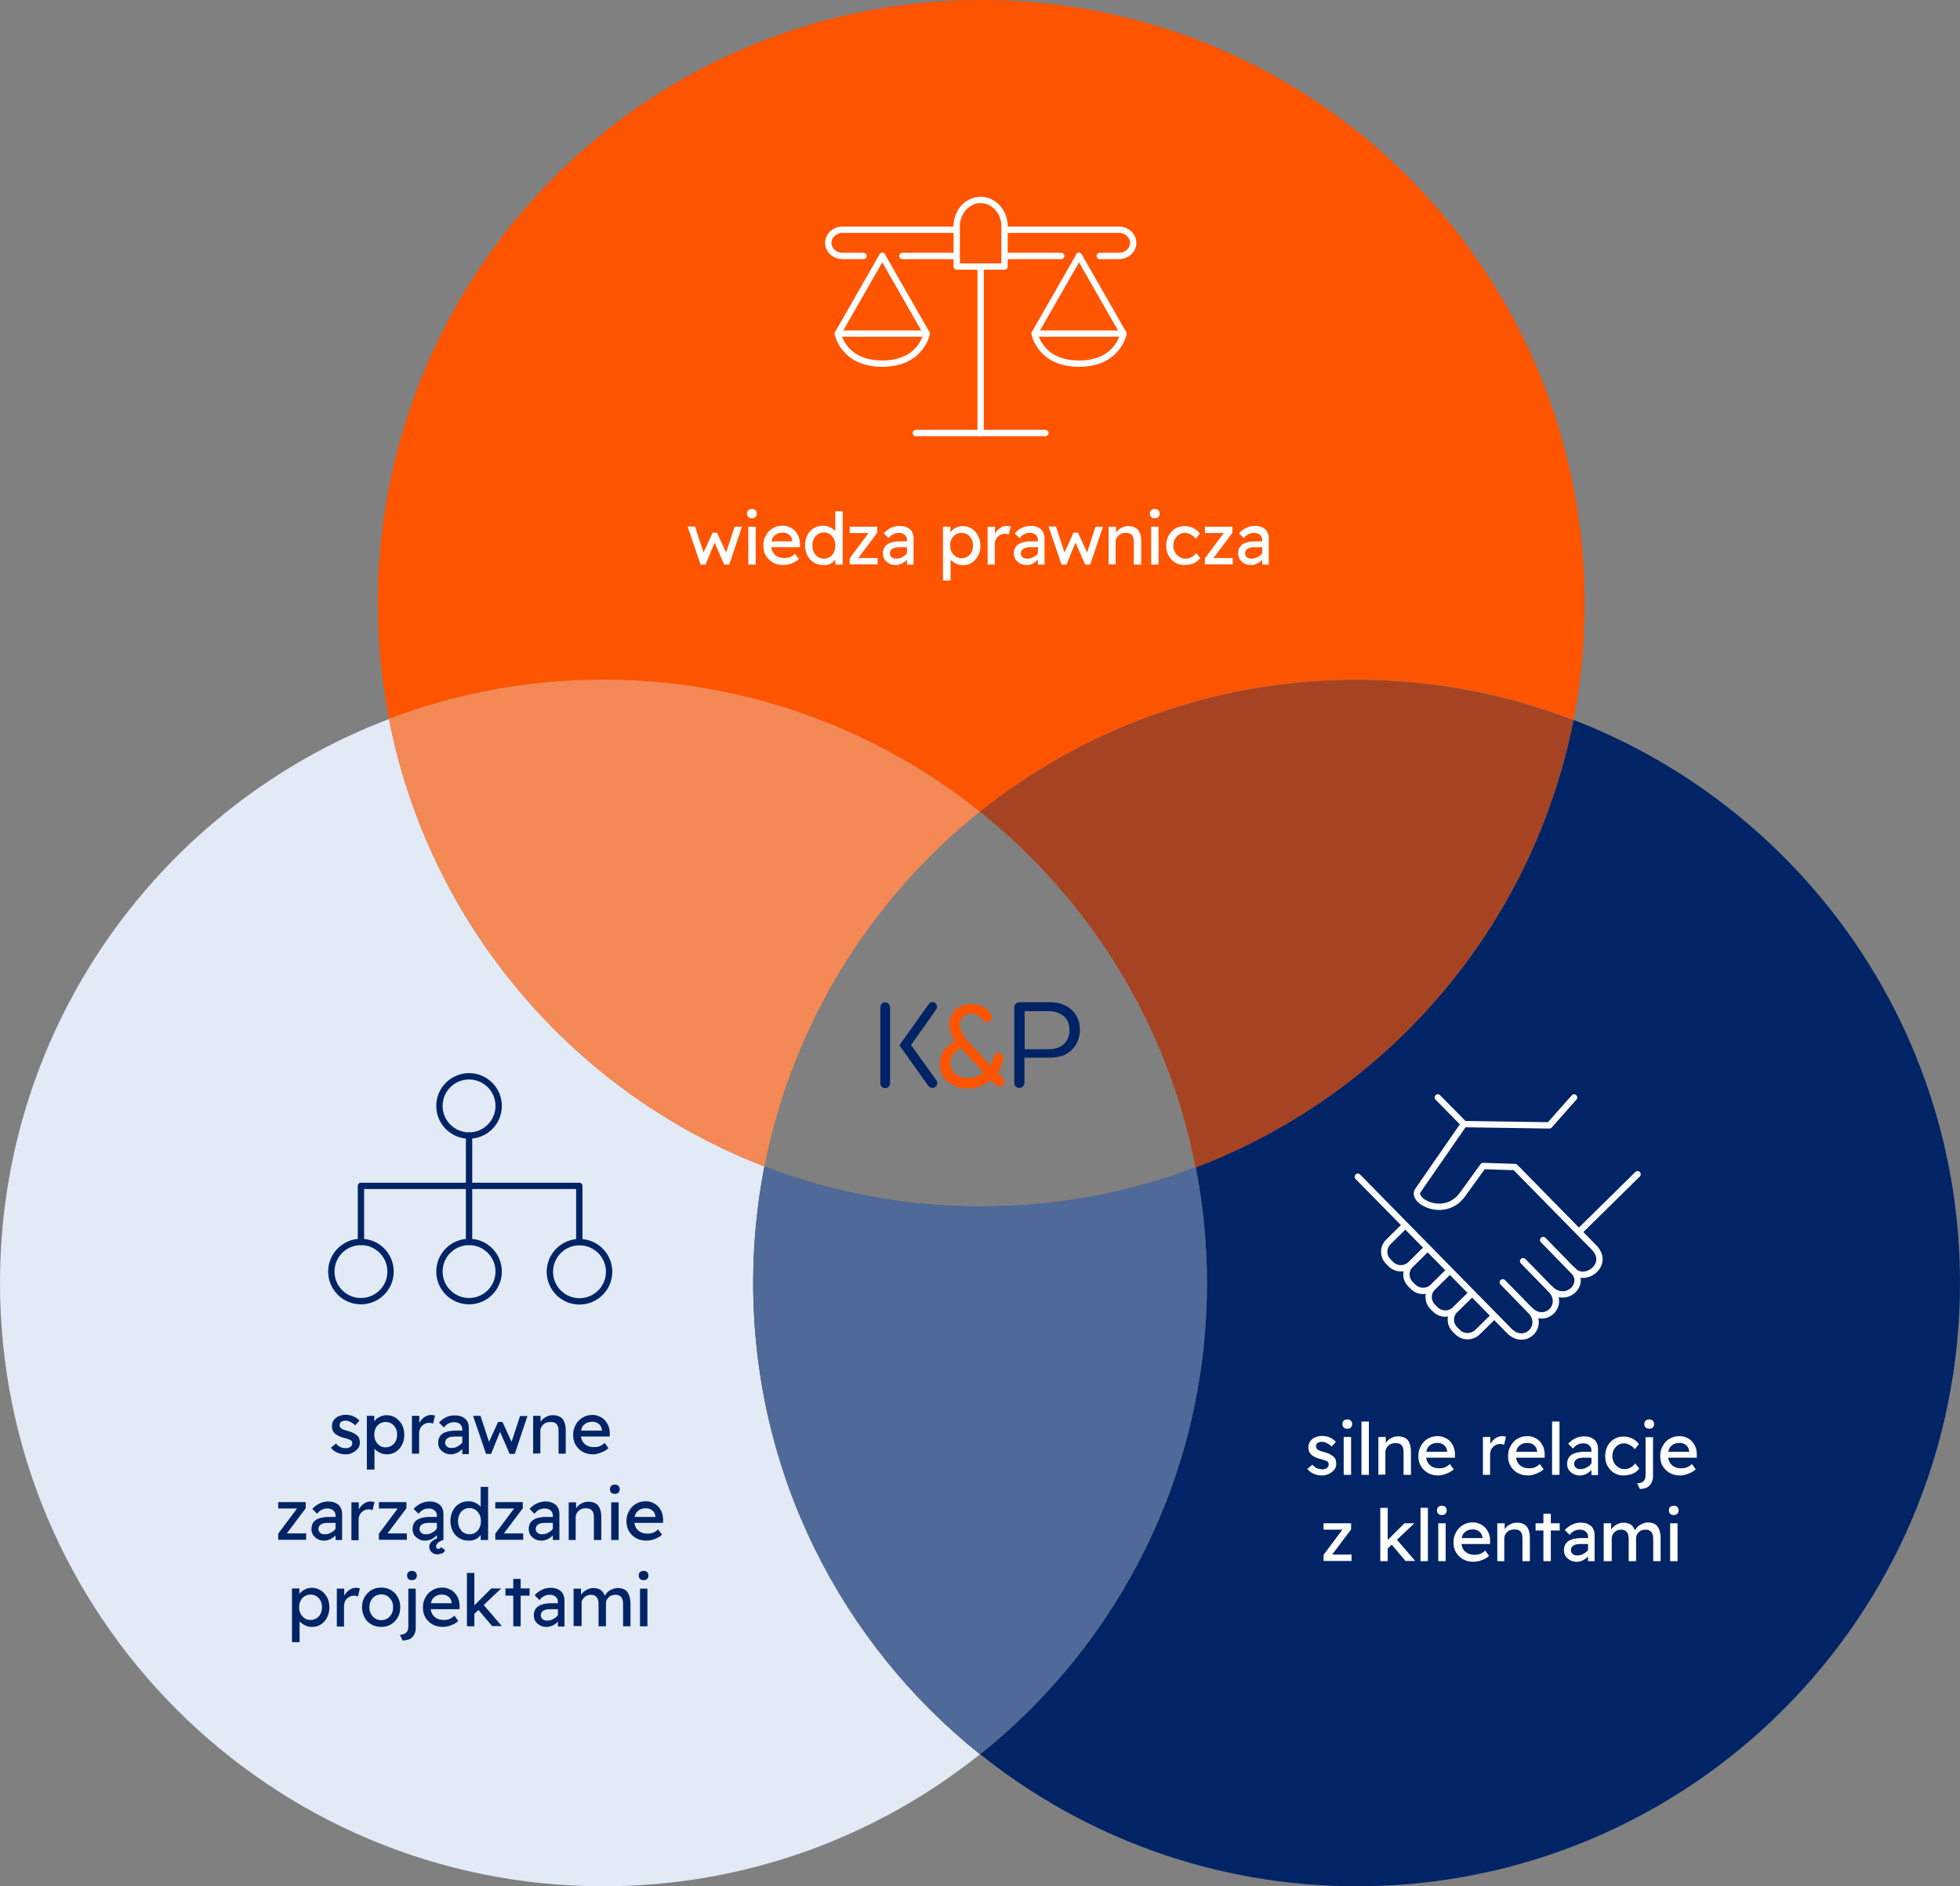 <?xml version="1.0" encoding="UTF-8"?> <svg xmlns="http://www.w3.org/2000/svg" xmlns:xlink="http://www.w3.org/1999/xlink" version="1.1" x="0px" y="0px" viewBox="0 0 926.4 891.7" style="enable-background:new 0 0 926.4 891.7;" xml:space="preserve"><rect x="0" y="0" width="926.4" height="891.7" fill="#808080" stroke="none"/> <style type="text/css"> .st0{display:none;} .st1{display:inline;} .st2{clip-path:url(#SVGID_00000013886200876313579420000004010265673518440102_);} .st3{fill:#FFFFFF;stroke:#FF5400;stroke-width:5;stroke-miterlimit:10;} .st4{fill:#FFFFFF;stroke:#002466;stroke-width:5;stroke-miterlimit:10;} .st5{fill:#FFFFFF;stroke:#C5D8F6;stroke-width:5;stroke-miterlimit:10;} .st6{fill:#FFFFFF;stroke:#B9D1F6;stroke-width:5;stroke-miterlimit:10;} .st7{fill:none;} .st8{fill:#FF5400;} .st9{fill:#E2EAF6;} .st10{opacity:0.35;fill:#E2EAF6;} .st11{fill:#002466;} .st12{fill:#FFFFFF;} .st13{fill:none;stroke:#FFFFFF;stroke-width:3;stroke-linecap:round;stroke-linejoin:round;stroke-miterlimit:10;} .st14{fill:none;stroke:#002466;stroke-width:3;stroke-linecap:round;stroke-linejoin:round;stroke-miterlimit:10;} .st15{opacity:0.35;fill:#002466;} .st16{fill:#002366;} .st17{fill:#FF5500;} </style> <g id="Layer_2" class="st0"> <g class="st1"> <defs> <path id="SVGID_1_" d="M463.2,383.8c51.7,41.3,88.6,100.6,101.8,168.1c-31.8,12.3-66.3,18.6-102.5,18.6 c-35.7,0-69.7-7.1-101.1-19.1C374.6,483.7,411.4,425.2,463.2,383.8z"></path> </defs> <clipPath id="SVGID_00000096060903854144165660000014751684369428394639_"> <use xlink:href="#SVGID_1_" style="overflow:visible;"></use> </clipPath> <g style="clip-path:url(#SVGID_00000096060903854144165660000014751684369428394639_);"> <line class="st3" x1="291.6" y1="485.9" x2="489.4" y2="683.7"></line> <line class="st4" x1="298.3" y1="479.2" x2="496" y2="677"></line> <line class="st5" x1="304.9" y1="472.5" x2="502.7" y2="670.3"></line> <line class="st3" x1="311.6" y1="465.8" x2="509.4" y2="663.6"></line> <line class="st4" x1="318.3" y1="459.2" x2="516.1" y2="656.9"></line> <line class="st5" x1="325" y1="452.5" x2="522.8" y2="650.3"></line> <line class="st3" x1="331.7" y1="445.8" x2="529.5" y2="643.6"></line> <line class="st4" x1="338.4" y1="439.1" x2="536.2" y2="636.9"></line> <line class="st5" x1="345.1" y1="432.4" x2="542.9" y2="630.2"></line> <line class="st3" x1="351.7" y1="425.7" x2="549.5" y2="623.5"></line> <line class="st4" x1="358.4" y1="419" x2="556.2" y2="616.8"></line> <line class="st5" x1="365.1" y1="412.3" x2="562.9" y2="610.1"></line> <line class="st3" x1="371.8" y1="405.7" x2="569.6" y2="603.5"></line> <line class="st4" x1="378.5" y1="399" x2="576.3" y2="596.8"></line> <line class="st5" x1="385.2" y1="392.3" x2="583" y2="590.1"></line> <line class="st3" x1="391.9" y1="385.6" x2="589.7" y2="583.4"></line> <line class="st4" x1="398.6" y1="378.9" x2="596.4" y2="576.7"></line> <line class="st5" x1="405.2" y1="372.2" x2="603" y2="570"></line> <line class="st3" x1="411.9" y1="365.5" x2="609.7" y2="563.3"></line> <line class="st4" x1="418.6" y1="358.8" x2="616.4" y2="556.6"></line> <line class="st5" x1="425.3" y1="352.2" x2="623.1" y2="550"></line> <line class="st3" x1="432" y1="345.5" x2="629.8" y2="543.3"></line> <line class="st4" x1="438.7" y1="338.8" x2="636.5" y2="536.6"></line> <line class="st6" x1="445.4" y1="332.1" x2="643.2" y2="529.9"></line> </g> </g> </g> <g id="Layer_1"> <g> <path class="st7" d="M285.2,891.7h356c-67.3,0-129.2-23.4-178-62.4C414.4,868.4,352.5,891.7,285.2,891.7z"></path> <path class="st7" d="M0,0v891.7h285.2C127.7,891.7,0,764.1,0,606.5c0-121.8,76.4-225.8,183.9-266.7c-3.4-17.7-5.3-36-5.3-54.7 C178.6,127.7,306.3,0,463.8,0C621.3,0,749,127.7,749,285.2c0,18.9-1.9,37.3-5.3,55.1c106.9,41.2,182.7,144.8,182.7,266.2 c0,157.5-127.7,285.2-285.2,285.2h285.2V0H0z"></path> <path class="st8" d="M463.2,383.7c48.8-39,110.7-62.4,178-62.4c36.1,0,70.7,6.7,102.5,19c3.5-17.8,5.3-36.3,5.3-55.1 C749,127.7,621.3,0,463.8,0C306.3,0,178.6,127.7,178.6,285.2c0,18.7,1.8,37,5.3,54.7c31.5-12,65.6-18.5,101.3-18.5 C352.5,321.4,414.4,344.7,463.2,383.7z"></path> <path class="st9" d="M356,606.5c0-18.9,1.9-37.3,5.3-55.1C271,516.6,202.8,437,183.9,339.9C76.4,380.7,0,484.7,0,606.5 c0,157.5,127.7,285.2,285.2,285.2c67.3,0,129.2-23.4,178-62.4C397.9,777.1,356,696.7,356,606.5z"></path> <path class="st8" d="M361.3,551.4c13.2-67.4,50.2-126.3,101.8-167.7c-48.8-39-110.7-62.4-178-62.4c-35.7,0-69.8,6.6-101.3,18.5 C202.8,437,271,516.6,361.3,551.4z"></path> <path class="st10" d="M361.3,551.4c13.2-67.4,50.2-126.3,101.8-167.7c-48.8-39-110.7-62.4-178-62.4c-35.7,0-69.8,6.6-101.3,18.5 C202.8,437,271,516.6,361.3,551.4z"></path> <path class="st11" d="M926.4,606.5c0-121.4-75.8-225-182.7-266.2c-19.1,97.4-87.7,177-178.5,211.5c3.4,17.7,5.3,36,5.3,54.7 c0,90.2-41.9,170.6-107.2,222.8c48.8,39,110.7,62.4,178,62.4C798.7,891.7,926.4,764.1,926.4,606.5z"></path> <path class="st8" d="M463.2,383.7C515,425.2,552,484.2,565.1,551.9c90.8-34.5,159.5-114.1,178.5-211.5 c-31.8-12.3-66.4-19-102.5-19C573.9,321.4,512,344.7,463.2,383.7z"></path> <path class="st11" d="M361.3,551.4c-3.5,17.8-5.3,36.3-5.3,55.1c0,90.2,41.9,170.6,107.2,222.8c65.3-52.3,107.2-132.6,107.2-222.8 c0-18.7-1.8-37-5.3-54.7c-31.5,12-65.6,18.5-101.3,18.5C427.7,570.4,393.2,563.7,361.3,551.4z"></path> </g> <path class="st10" d="M361.3,551.4c-3.5,17.8-5.3,36.3-5.3,55.1c0,90.2,41.9,170.6,107.2,222.8c65.3-52.3,107.2-132.6,107.2-222.8 c0-18.7-1.8-37-5.3-54.7c-31.5,12-65.6,18.5-101.3,18.5C427.7,570.4,393.2,563.7,361.3,551.4z"></path> <g> <path class="st12" d="M331.1,266.8l-6.1-17.9l3.5,0l4.4,13.4l-0.8-0.1l4.7-10.4h2.1l4.8,10.5l-0.9,0.1l4.4-13.4h3.5l-6,17.9h-2.4 l-5-11.4l0.8,0.1l-4.6,11.3H331.1z"></path> <path class="st12" d="M355.4,245c-0.7,0-1.3-0.2-1.7-0.6c-0.4-0.4-0.6-0.9-0.6-1.6c0-0.7,0.2-1.2,0.6-1.6c0.4-0.4,1-0.6,1.7-0.6 c0.7,0,1.3,0.2,1.7,0.6c0.4,0.4,0.6,0.9,0.6,1.6c0,0.7-0.2,1.2-0.6,1.6C356.7,244.8,356.1,245,355.4,245z M353.7,266.8V249h3.5 v17.9H353.7z"></path> <path class="st12" d="M370.2,267.1c-1.8,0-3.5-0.4-4.9-1.2c-1.4-0.8-2.5-1.9-3.3-3.2c-0.8-1.4-1.2-2.9-1.2-4.7 c0-1.4,0.2-2.7,0.7-3.8c0.5-1.2,1.1-2.2,1.9-3s1.8-1.5,2.9-2c1.1-0.5,2.3-0.7,3.7-0.7c1.2,0,2.2,0.2,3.2,0.7c1,0.4,1.9,1,2.6,1.8 c0.7,0.8,1.3,1.7,1.7,2.7c0.4,1.1,0.6,2.2,0.6,3.5l0,1.5h-14.6l-0.8-2.8h12.3l-0.5,0.6v-0.8c-0.1-0.7-0.3-1.4-0.7-2 c-0.4-0.6-1-1.1-1.6-1.4s-1.4-0.5-2.1-0.5c-1.2,0-2.3,0.2-3.1,0.7c-0.8,0.5-1.5,1.1-1.9,2c-0.4,0.9-0.6,2-0.6,3.3 c0,1.2,0.3,2.3,0.8,3.2s1.3,1.6,2.2,2.1c1,0.5,2.1,0.7,3.3,0.7c0.9,0,1.7-0.1,2.5-0.4c0.8-0.3,1.6-0.8,2.5-1.6l1.8,2.5 c-0.5,0.5-1.2,1-2,1.4c-0.8,0.4-1.6,0.7-2.5,1C371.9,267,371.1,267.1,370.2,267.1z"></path> <path class="st12" d="M389,267.1c-1.6,0-3.1-0.4-4.4-1.2c-1.3-0.8-2.3-1.9-3-3.3s-1.1-3-1.1-4.8s0.4-3.4,1.1-4.8 c0.7-1.4,1.7-2.5,3-3.3c1.3-0.8,2.7-1.2,4.3-1.2c0.9,0,1.7,0.1,2.6,0.4c0.8,0.3,1.6,0.7,2.2,1.2c0.7,0.5,1.2,1,1.5,1.6 s0.6,1.2,0.6,1.8l-1,0.1v-11.9h3.5v25.2h-3.5v-4.2h0.7c0,0.5-0.2,1.1-0.5,1.6c-0.4,0.5-0.8,1-1.4,1.5c-0.6,0.5-1.3,0.8-2.1,1.1 S389.8,267.1,389,267.1z M389.4,264.1c1.1,0,2-0.3,2.8-0.8s1.5-1.3,1.9-2.2c0.5-0.9,0.7-2,0.7-3.2c0-1.2-0.2-2.3-0.7-3.2 c-0.5-0.9-1.1-1.7-1.9-2.2s-1.8-0.8-2.8-0.8c-1.1,0-2,0.3-2.8,0.8s-1.5,1.3-1.9,2.2c-0.5,0.9-0.7,2-0.7,3.2c0,1.2,0.2,2.3,0.7,3.2 c0.5,0.9,1.1,1.7,1.9,2.2S388.4,264.1,389.4,264.1z"></path> <path class="st12" d="M401.6,266.8v-2.9l9.2-12.3v0.4h-9.2v-3h13v2.9l-9.1,12.1l-0.1-0.2h9.4v3H401.6z"></path> <path class="st12" d="M423.4,267.1c-1.2,0-2.2-0.2-3.1-0.7c-0.9-0.5-1.6-1.1-2.2-1.9c-0.5-0.8-0.8-1.8-0.8-2.8 c0-1,0.2-1.8,0.5-2.5c0.3-0.7,0.8-1.3,1.5-1.8c0.7-0.5,1.5-0.8,2.5-1.1c1-0.2,2.2-0.4,3.5-0.4h5l-0.3,2.8h-5.1 c-0.7,0-1.3,0.1-1.8,0.2c-0.5,0.1-1,0.3-1.4,0.6c-0.4,0.3-0.7,0.6-0.8,0.9c-0.2,0.4-0.3,0.8-0.3,1.2c0,0.5,0.1,0.9,0.4,1.3 c0.2,0.4,0.6,0.7,1,0.9c0.4,0.2,0.9,0.3,1.5,0.3c0.8,0,1.6-0.1,2.3-0.4c0.7-0.3,1.4-0.7,2-1.2c0.6-0.5,1-1.1,1.3-1.7l0.8,2.3 c-0.5,0.8-1.1,1.5-1.8,2.1c-0.7,0.6-1.5,1.1-2.3,1.4S424.3,267.1,423.4,267.1z M428.7,266.8v-11.6c0-1-0.4-1.8-1.1-2.4 c-0.7-0.6-1.6-0.9-2.7-0.9c-1,0-1.9,0.2-2.7,0.6c-0.8,0.4-1.5,1-2.2,1.9l-2.3-2.3c1.1-1.2,2.2-2,3.5-2.6c1.2-0.6,2.6-0.9,4-0.9 c1.4,0,2.5,0.2,3.5,0.7c1,0.5,1.8,1.1,2.3,2c0.5,0.9,0.8,1.9,0.8,3.2v12.4H428.7z"></path> <path class="st12" d="M445.7,274.3V249h3.5v4.1l-0.5-0.3c0.1-0.7,0.5-1.3,1.2-2c0.6-0.6,1.4-1.1,2.3-1.5c0.9-0.4,1.9-0.6,2.8-0.6 c1.6,0,3,0.4,4.3,1.2c1.2,0.8,2.2,1.9,3,3.3c0.7,1.4,1.1,3,1.1,4.8c0,1.8-0.4,3.3-1.1,4.7c-0.7,1.4-1.7,2.5-2.9,3.3 c-1.2,0.8-2.7,1.2-4.2,1.2c-1,0-2.1-0.2-3-0.6c-1-0.4-1.8-1-2.5-1.6c-0.7-0.7-1.1-1.3-1.3-2l0.9-0.5v11.9H445.7z M454.5,263.9 c1,0,2-0.3,2.8-0.8c0.8-0.5,1.5-1.2,1.9-2.1c0.5-0.9,0.7-1.9,0.7-3.1c0-1.2-0.2-2.2-0.7-3.1c-0.5-0.9-1.1-1.6-1.9-2.1 c-0.8-0.5-1.8-0.8-2.8-0.8c-1.1,0-2,0.3-2.8,0.8c-0.8,0.5-1.5,1.2-1.9,2.1c-0.5,0.9-0.7,1.9-0.7,3.1c0,1.2,0.2,2.2,0.7,3.1 c0.5,0.9,1.1,1.6,1.9,2.1C452.5,263.6,453.5,263.9,454.5,263.9z"></path> <path class="st12" d="M466.8,266.8V249h3.5v5.6l-0.3-1.4c0.2-0.9,0.7-1.6,1.3-2.3s1.3-1.3,2.1-1.7c0.8-0.4,1.6-0.6,2.4-0.6 c0.4,0,0.8,0,1.1,0.1s0.6,0.1,0.8,0.2l-0.9,3.8c-0.3-0.1-0.6-0.2-0.9-0.3c-0.3-0.1-0.7-0.1-1-0.1c-0.6,0-1.2,0.1-1.8,0.4 c-0.6,0.2-1,0.6-1.5,1c-0.4,0.4-0.8,0.9-1,1.5c-0.2,0.6-0.4,1.2-0.4,1.8v9.9H466.8z"></path> <path class="st12" d="M485.3,267.1c-1.2,0-2.2-0.2-3.1-0.7c-0.9-0.5-1.6-1.1-2.2-1.9c-0.5-0.8-0.8-1.8-0.8-2.8 c0-1,0.2-1.8,0.5-2.5c0.3-0.7,0.8-1.3,1.5-1.8c0.7-0.5,1.5-0.8,2.5-1.1c1-0.2,2.2-0.4,3.5-0.4h5l-0.3,2.8h-5.1 c-0.7,0-1.3,0.1-1.8,0.2c-0.5,0.1-1,0.3-1.4,0.6c-0.4,0.3-0.7,0.6-0.8,0.9c-0.2,0.4-0.3,0.8-0.3,1.2c0,0.5,0.1,0.9,0.4,1.3 c0.2,0.4,0.6,0.7,1,0.9c0.4,0.2,0.9,0.3,1.5,0.3c0.8,0,1.6-0.1,2.3-0.4c0.7-0.3,1.4-0.7,2-1.2c0.6-0.5,1-1.1,1.3-1.7l0.8,2.3 c-0.5,0.8-1.1,1.5-1.8,2.1c-0.7,0.6-1.5,1.1-2.3,1.4C487,267,486.2,267.1,485.3,267.1z M490.6,266.8v-11.6c0-1-0.4-1.8-1.1-2.4 c-0.7-0.6-1.6-0.9-2.7-0.9c-1,0-1.9,0.2-2.7,0.6c-0.8,0.4-1.5,1-2.2,1.9l-2.3-2.3c1.1-1.2,2.2-2,3.5-2.6c1.2-0.6,2.6-0.9,4-0.9 c1.4,0,2.5,0.2,3.5,0.7c1,0.5,1.8,1.1,2.3,2c0.5,0.9,0.8,1.9,0.8,3.2v12.4H490.6z"></path> <path class="st12" d="M501.7,266.8l-6.1-17.9l3.5,0l4.4,13.4l-0.8-0.1l4.7-10.4h2.1l4.8,10.5l-0.9,0.1l4.4-13.4h3.5l-6,17.9h-2.4 l-5-11.4l0.8,0.1l-4.6,11.3H501.7z"></path> <path class="st12" d="M524,266.8V249h3.5v3.7l-0.6,0.4c0.2-0.8,0.7-1.5,1.3-2.2c0.7-0.7,1.4-1.2,2.3-1.6c0.9-0.4,1.8-0.6,2.8-0.6 c1.4,0,2.5,0.3,3.4,0.8c0.9,0.5,1.6,1.3,2,2.4c0.5,1.1,0.7,2.5,0.7,4.1v10.9h-3.5v-10.6c0-1-0.1-1.9-0.4-2.5 c-0.3-0.7-0.7-1.2-1.3-1.5c-0.6-0.3-1.3-0.4-2.1-0.4c-0.7,0-1.3,0.1-1.9,0.3c-0.6,0.2-1.1,0.5-1.5,0.9c-0.4,0.4-0.7,0.8-1,1.3 c-0.2,0.5-0.4,1.1-0.4,1.6v10.8h-1.7c-0.3,0-0.6,0-0.9,0S524.3,266.8,524,266.8z"></path> <path class="st12" d="M545.8,245c-0.7,0-1.3-0.2-1.7-0.6c-0.4-0.4-0.6-0.9-0.6-1.6c0-0.7,0.2-1.2,0.6-1.6c0.4-0.4,1-0.6,1.7-0.6 c0.7,0,1.3,0.2,1.7,0.6c0.4,0.4,0.6,0.9,0.6,1.6c0,0.7-0.2,1.2-0.6,1.6C547.1,244.8,546.5,245,545.8,245z M544.1,266.8V249h3.5 v17.9H544.1z"></path> <path class="st12" d="M559.8,267.1c-1.7,0-3.1-0.4-4.4-1.2c-1.3-0.8-2.3-1.9-3.1-3.3s-1.1-3-1.1-4.7c0-1.7,0.4-3.3,1.1-4.7 c0.8-1.4,1.8-2.5,3.1-3.3c1.3-0.8,2.8-1.2,4.4-1.2c1.6,0,3,0.3,4.3,1c1.3,0.6,2.3,1.5,3,2.6l-1.9,2.4c-0.4-0.5-0.8-1-1.4-1.4 c-0.6-0.4-1.2-0.8-1.8-1c-0.6-0.2-1.2-0.4-1.8-0.4c-1.1,0-2.1,0.3-2.9,0.8c-0.8,0.5-1.5,1.3-2,2.2c-0.5,0.9-0.7,2-0.7,3.1 c0,1.2,0.3,2.2,0.8,3.1c0.5,0.9,1.2,1.6,2.1,2.2s1.8,0.8,2.9,0.8c0.6,0,1.2-0.1,1.8-0.3s1.1-0.5,1.7-0.9c0.5-0.4,1.1-0.9,1.5-1.5 l1.9,2.4c-0.7,1-1.8,1.9-3.1,2.5C562.7,266.8,561.3,267.1,559.8,267.1z"></path> <path class="st12" d="M569.5,266.8v-2.9l9.2-12.3v0.4h-9.2v-3h13v2.9l-9.1,12.1l-0.1-0.2h9.4v3H569.5z"></path> <path class="st12" d="M591.3,267.1c-1.2,0-2.2-0.2-3.1-0.7c-0.9-0.5-1.6-1.1-2.2-1.9c-0.5-0.8-0.8-1.8-0.8-2.8 c0-1,0.2-1.8,0.5-2.5c0.3-0.7,0.8-1.3,1.5-1.8c0.7-0.5,1.5-0.8,2.5-1.1c1-0.2,2.2-0.4,3.5-0.4h5l-0.3,2.8h-5.1 c-0.7,0-1.3,0.1-1.8,0.2c-0.5,0.1-1,0.3-1.4,0.6c-0.4,0.3-0.7,0.6-0.8,0.9c-0.2,0.4-0.3,0.8-0.3,1.2c0,0.5,0.1,0.9,0.4,1.3 c0.2,0.4,0.6,0.7,1,0.9c0.4,0.2,0.9,0.3,1.5,0.3c0.8,0,1.6-0.1,2.3-0.4c0.7-0.3,1.4-0.7,2-1.2c0.6-0.5,1-1.1,1.3-1.7l0.8,2.3 c-0.5,0.8-1.1,1.5-1.8,2.1c-0.7,0.6-1.5,1.1-2.3,1.4C593,267,592.2,267.1,591.3,267.1z M596.6,266.8v-11.6c0-1-0.4-1.8-1.1-2.4 c-0.7-0.6-1.6-0.9-2.7-0.9c-1,0-1.9,0.2-2.7,0.6c-0.8,0.4-1.5,1-2.2,1.9l-2.3-2.3c1.1-1.2,2.2-2,3.5-2.6c1.2-0.6,2.6-0.9,4-0.9 c1.4,0,2.5,0.2,3.5,0.7c1,0.5,1.8,1.1,2.3,2c0.5,0.9,0.8,1.9,0.8,3.2v12.4H596.6z"></path> </g> <g> <path class="st11" d="M163.4,687.5c-1.5,0-2.8-0.3-4-0.8c-1.2-0.5-2.2-1.3-3-2.3l2.4-2c0.7,0.8,1.4,1.4,2.2,1.7 c0.8,0.4,1.7,0.5,2.7,0.5c0.4,0,0.8-0.1,1.1-0.2c0.4-0.1,0.7-0.3,0.9-0.5c0.3-0.2,0.5-0.4,0.6-0.7c0.1-0.3,0.2-0.6,0.2-0.9 c0-0.6-0.2-1.1-0.6-1.4c-0.2-0.2-0.6-0.3-1.1-0.5s-1.1-0.4-1.9-0.6c-1.3-0.3-2.4-0.7-3.2-1.2c-0.8-0.4-1.5-0.9-1.9-1.5 c-0.3-0.4-0.6-0.9-0.7-1.4c-0.2-0.5-0.2-1.1-0.2-1.7c0-1,0.3-1.9,0.9-2.7c0.6-0.8,1.3-1.4,2.3-1.8s2-0.7,3.2-0.7 c0.8,0,1.7,0.1,2.5,0.3c0.8,0.2,1.6,0.6,2.3,1c0.7,0.4,1.3,0.9,1.8,1.5l-2,2.2c-0.4-0.4-0.9-0.8-1.4-1.1c-0.5-0.3-1-0.6-1.5-0.8 c-0.5-0.2-1-0.3-1.4-0.3c-0.5,0-0.9,0-1.3,0.1c-0.4,0.1-0.7,0.2-1,0.4c-0.3,0.2-0.5,0.4-0.6,0.7c-0.1,0.3-0.2,0.6-0.2,0.9 c0,0.3,0.1,0.6,0.2,0.8c0.1,0.3,0.3,0.5,0.5,0.7c0.2,0.2,0.6,0.4,1.1,0.6c0.5,0.2,1.1,0.4,1.9,0.6c1.1,0.3,2.1,0.6,2.8,1 c0.7,0.4,1.3,0.8,1.8,1.2c0.5,0.4,0.8,0.9,1,1.5c0.2,0.6,0.3,1.2,0.3,1.9c0,1-0.3,1.9-0.9,2.7c-0.6,0.8-1.4,1.4-2.3,1.9 C165.7,687.3,164.6,687.5,163.4,687.5z"></path> <path class="st11" d="M173.4,694.6v-25.3h3.5v4.1l-0.5-0.3c0.1-0.7,0.5-1.3,1.2-2c0.6-0.6,1.4-1.1,2.3-1.5 c0.9-0.4,1.9-0.6,2.8-0.6c1.6,0,3,0.4,4.3,1.2c1.2,0.8,2.2,1.9,3,3.3c0.7,1.4,1.1,3,1.1,4.8c0,1.8-0.4,3.3-1.1,4.7 c-0.7,1.4-1.7,2.5-2.9,3.3c-1.2,0.8-2.7,1.2-4.2,1.2c-1,0-2.1-0.2-3-0.6c-1-0.4-1.8-1-2.5-1.6c-0.7-0.7-1.1-1.3-1.3-2l0.9-0.5 v11.9H173.4z M182.3,684.2c1,0,2-0.3,2.8-0.8c0.8-0.5,1.5-1.2,1.9-2.1c0.5-0.9,0.7-1.9,0.7-3.1c0-1.2-0.2-2.2-0.7-3.1 c-0.5-0.9-1.1-1.6-1.9-2.1s-1.8-0.8-2.8-0.8c-1.1,0-2,0.3-2.8,0.8c-0.8,0.5-1.5,1.2-1.9,2.1c-0.5,0.9-0.7,1.9-0.7,3.1 c0,1.2,0.2,2.2,0.7,3.1c0.5,0.9,1.1,1.6,1.9,2.1C180.3,684,181.2,684.2,182.3,684.2z"></path> <path class="st11" d="M194.7,687.2v-17.9h3.5v5.6l-0.3-1.4c0.2-0.9,0.7-1.6,1.3-2.3s1.3-1.3,2.1-1.7c0.8-0.4,1.6-0.6,2.4-0.6 c0.4,0,0.8,0,1.1,0.1c0.4,0.1,0.6,0.1,0.8,0.2l-0.9,3.8c-0.3-0.1-0.6-0.2-0.9-0.3c-0.3-0.1-0.7-0.1-1-0.1c-0.6,0-1.2,0.1-1.8,0.4 c-0.6,0.2-1,0.6-1.5,1c-0.4,0.4-0.8,0.9-1,1.5c-0.2,0.6-0.4,1.2-0.4,1.8v9.9H194.7z"></path> <path class="st11" d="M213.2,687.5c-1.2,0-2.2-0.2-3.1-0.7c-0.9-0.5-1.6-1.1-2.2-1.9c-0.5-0.8-0.8-1.8-0.8-2.8 c0-1,0.2-1.8,0.5-2.5c0.3-0.7,0.8-1.3,1.5-1.8c0.7-0.5,1.5-0.8,2.5-1.1c1-0.2,2.2-0.4,3.5-0.4h5l-0.3,2.8h-5.1 c-0.7,0-1.3,0.1-1.8,0.2c-0.5,0.1-1,0.3-1.4,0.6c-0.4,0.3-0.7,0.6-0.8,0.9c-0.2,0.4-0.3,0.8-0.3,1.2c0,0.5,0.1,0.9,0.4,1.3 c0.2,0.4,0.6,0.7,1,0.9c0.4,0.2,0.9,0.3,1.5,0.3c0.8,0,1.6-0.1,2.3-0.4c0.7-0.3,1.4-0.7,2-1.2c0.6-0.5,1-1.1,1.3-1.7l0.8,2.3 c-0.5,0.8-1.1,1.5-1.8,2.1c-0.7,0.6-1.5,1.1-2.3,1.4S214.1,687.5,213.2,687.5z M218.5,687.2v-11.6c0-1-0.4-1.8-1.1-2.4 c-0.7-0.6-1.6-0.9-2.7-0.9c-1,0-1.9,0.2-2.7,0.6c-0.8,0.4-1.5,1-2.2,1.9l-2.3-2.3c1.1-1.2,2.2-2,3.5-2.6c1.2-0.6,2.6-0.8,4-0.8 c1.4,0,2.5,0.2,3.5,0.7c1,0.5,1.8,1.1,2.3,2c0.5,0.9,0.8,1.9,0.8,3.2v12.4H218.5z"></path> <path class="st11" d="M229.7,687.2l-6.1-17.9l3.5,0l4.4,13.4l-0.8-0.1l4.7-10.4h2.1l4.8,10.5l-0.9,0.1l4.4-13.4h3.5l-6,17.9h-2.4 l-5-11.4l0.8,0.1l-4.6,11.3H229.7z"></path> <path class="st11" d="M252,687.2v-17.9h3.5v3.7l-0.6,0.4c0.2-0.8,0.7-1.5,1.3-2.2c0.7-0.7,1.4-1.2,2.3-1.6 c0.9-0.4,1.8-0.6,2.8-0.6c1.4,0,2.5,0.3,3.4,0.8c0.9,0.5,1.6,1.3,2,2.4c0.5,1.1,0.7,2.5,0.7,4.1v10.9H264v-10.6 c0-1-0.1-1.9-0.4-2.5c-0.3-0.7-0.7-1.2-1.3-1.5c-0.6-0.3-1.3-0.4-2.1-0.4c-0.7,0-1.3,0.1-1.9,0.3c-0.6,0.2-1.1,0.5-1.5,0.9 c-0.4,0.4-0.7,0.8-1,1.3c-0.2,0.5-0.4,1.1-0.4,1.6v10.8h-1.7c-0.3,0-0.6,0-0.9,0C252.6,687.2,252.3,687.2,252,687.2z"></path> <path class="st11" d="M280.3,687.5c-1.8,0-3.5-0.4-4.9-1.2c-1.4-0.8-2.5-1.9-3.3-3.2c-0.8-1.4-1.2-2.9-1.2-4.7 c0-1.4,0.2-2.7,0.7-3.8c0.5-1.2,1.1-2.2,1.9-3c0.8-0.8,1.8-1.5,2.9-2c1.1-0.5,2.3-0.7,3.7-0.7c1.2,0,2.2,0.2,3.2,0.7 c1,0.4,1.9,1,2.6,1.8c0.7,0.8,1.3,1.7,1.7,2.7c0.4,1.1,0.6,2.2,0.6,3.5l0,1.5h-14.6l-0.8-2.8H285l-0.5,0.6V676 c-0.1-0.7-0.3-1.4-0.7-2c-0.4-0.6-1-1.1-1.6-1.4s-1.4-0.5-2.1-0.5c-1.2,0-2.3,0.2-3.1,0.7c-0.8,0.5-1.5,1.1-1.9,2 c-0.4,0.9-0.6,2-0.6,3.3c0,1.2,0.3,2.3,0.8,3.2s1.3,1.6,2.2,2.1c1,0.5,2.1,0.7,3.3,0.7c0.9,0,1.7-0.1,2.5-0.4 c0.8-0.3,1.6-0.8,2.5-1.6l1.8,2.5c-0.5,0.5-1.2,1-2,1.4c-0.8,0.4-1.6,0.7-2.5,1C282,687.4,281.1,687.5,280.3,687.5z"></path> <path class="st11" d="M131.5,728V725l9.2-12.3v0.4h-9.2v-3h13v2.9l-9.1,12.1l-0.1-0.2h9.4v3H131.5z"></path> <path class="st11" d="M153.3,728.3c-1.2,0-2.2-0.2-3.1-0.7c-0.9-0.5-1.6-1.1-2.2-1.9c-0.5-0.8-0.8-1.8-0.8-2.8 c0-1,0.2-1.8,0.5-2.5c0.3-0.7,0.8-1.3,1.5-1.8c0.7-0.5,1.5-0.8,2.5-1.1c1-0.2,2.2-0.4,3.5-0.4h5l-0.3,2.8h-5.1 c-0.7,0-1.3,0.1-1.8,0.2c-0.5,0.1-1,0.3-1.4,0.6c-0.4,0.3-0.7,0.6-0.8,0.9c-0.2,0.4-0.3,0.8-0.3,1.2c0,0.5,0.1,0.9,0.4,1.3 c0.2,0.4,0.6,0.7,1,0.9c0.4,0.2,0.9,0.3,1.5,0.3c0.8,0,1.6-0.1,2.3-0.4c0.7-0.3,1.4-0.7,2-1.2c0.6-0.5,1-1.1,1.3-1.7l0.8,2.3 c-0.5,0.8-1.1,1.5-1.8,2.1c-0.7,0.6-1.5,1.1-2.3,1.4S154.2,728.3,153.3,728.3z M158.6,728v-11.6c0-1-0.4-1.8-1.1-2.4 c-0.7-0.6-1.6-0.9-2.7-0.9c-1,0-1.9,0.2-2.7,0.6c-0.8,0.4-1.5,1-2.2,1.9l-2.3-2.3c1.1-1.2,2.2-2,3.5-2.6s2.6-0.9,4-0.9 c1.4,0,2.5,0.2,3.5,0.7c1,0.5,1.8,1.1,2.3,2c0.5,0.9,0.8,1.9,0.8,3.2V728H158.6z"></path> <path class="st11" d="M166.1,728v-17.8h3.5v5.6l-0.3-1.4c0.2-0.9,0.7-1.6,1.3-2.3s1.3-1.3,2.1-1.7c0.8-0.4,1.6-0.6,2.4-0.6 c0.4,0,0.8,0,1.1,0.1c0.4,0.1,0.6,0.1,0.8,0.2l-0.9,3.8c-0.3-0.1-0.6-0.2-0.9-0.3c-0.3-0.1-0.7-0.1-1-0.1c-0.6,0-1.2,0.1-1.8,0.4 c-0.6,0.2-1,0.6-1.5,1c-0.4,0.4-0.8,0.9-1,1.5c-0.2,0.6-0.4,1.2-0.4,1.8v9.9H166.1z"></path> <path class="st11" d="M179.1,728V725l9.2-12.3v0.4h-9.2v-3h13v2.9l-9.1,12.1l-0.1-0.2h9.4v3H179.1z"></path> <path class="st11" d="M201.1,728.3c-1.2,0-2.2-0.2-3.1-0.7c-0.9-0.5-1.6-1.1-2.2-1.9c-0.5-0.8-0.8-1.8-0.8-2.8 c0-1,0.2-1.8,0.5-2.5c0.3-0.7,0.8-1.3,1.5-1.8c0.7-0.5,1.5-0.8,2.5-1.1c1-0.2,2.2-0.4,3.5-0.4h5l-0.3,2.8h-5.1 c-0.7,0-1.3,0.1-1.8,0.2c-0.5,0.1-1,0.3-1.4,0.6c-0.4,0.3-0.7,0.6-0.8,0.9c-0.2,0.4-0.3,0.8-0.3,1.2c0,0.5,0.1,0.9,0.4,1.3 c0.2,0.4,0.6,0.7,1,0.9c0.4,0.2,0.9,0.3,1.5,0.3c0.8,0,1.6-0.1,2.3-0.4c0.7-0.3,1.4-0.7,2-1.2c0.6-0.5,1-1.1,1.3-1.7l0.8,2.3 c-0.5,0.8-1.1,1.5-1.8,2.1c-0.7,0.6-1.5,1.1-2.3,1.4S202,728.3,201.1,728.3z M206.5,728v-11.6c0-1-0.4-1.8-1.1-2.4 c-0.7-0.6-1.6-0.9-2.7-0.9c-1,0-1.9,0.2-2.7,0.6c-0.8,0.4-1.5,1-2.2,1.9l-2.3-2.3c1.1-1.2,2.2-2,3.5-2.6s2.6-0.9,4-0.9 c1.4,0,2.5,0.2,3.5,0.7c1,0.5,1.8,1.1,2.3,2c0.5,0.9,0.8,1.9,0.8,3.2V728H206.5z M206.6,734.8c-0.7,0-1.3-0.2-1.8-0.5 c-0.6-0.3-1-0.7-1.4-1.3c-0.3-0.5-0.5-1.1-0.5-1.8c0-0.6,0.1-1.1,0.4-1.5c0.2-0.5,0.6-0.9,1.1-1.3c0.5-0.4,1.1-0.7,1.8-1 c0.7-0.3,1.5-0.6,2.4-0.8l1.1,1.4c-0.7,0.1-1.3,0.4-1.8,0.7c-0.6,0.3-1,0.7-1.3,1.1c-0.3,0.4-0.5,0.8-0.5,1.2 c0,0.4,0.1,0.7,0.3,0.9c0.2,0.2,0.5,0.3,0.8,0.3c0.2,0,0.5-0.1,0.7-0.2c0.2-0.1,0.4-0.4,0.6-0.6l1.9,1.4c-0.2,0.6-0.7,1.1-1.3,1.5 C208.3,734.5,207.5,734.8,206.6,734.8z"></path> <path class="st11" d="M221.4,728.3c-1.6,0-3.1-0.4-4.4-1.2c-1.3-0.8-2.3-1.9-3-3.3c-0.7-1.4-1.1-3-1.1-4.8s0.4-3.4,1.1-4.8 c0.7-1.4,1.7-2.5,3-3.3c1.3-0.8,2.7-1.2,4.3-1.2c0.9,0,1.7,0.1,2.6,0.4c0.8,0.3,1.6,0.7,2.2,1.2c0.7,0.5,1.2,1,1.5,1.6 s0.6,1.2,0.6,1.8l-1,0.1v-11.9h3.5V728h-3.5v-4.2h0.7c0,0.5-0.2,1.1-0.5,1.6c-0.4,0.5-0.8,1-1.4,1.5c-0.6,0.5-1.3,0.8-2.1,1.1 S222.2,728.3,221.4,728.3z M221.9,725.3c1.1,0,2-0.3,2.8-0.8c0.8-0.5,1.5-1.3,1.9-2.2c0.5-0.9,0.7-2,0.7-3.2s-0.2-2.3-0.7-3.2 c-0.5-0.9-1.1-1.7-1.9-2.2c-0.8-0.5-1.8-0.8-2.8-0.8c-1.1,0-2,0.3-2.8,0.8c-0.8,0.5-1.5,1.3-1.9,2.2c-0.5,0.9-0.7,2-0.7,3.2 s0.2,2.3,0.7,3.2c0.5,0.9,1.1,1.7,1.9,2.2C219.9,725,220.8,725.3,221.9,725.3z"></path> <path class="st11" d="M234.1,728V725l9.2-12.3v0.4h-9.2v-3h13v2.9l-9.1,12.1l-0.1-0.2h9.4v3H234.1z"></path> <path class="st11" d="M256,728.3c-1.2,0-2.2-0.2-3.1-0.7c-0.9-0.5-1.6-1.1-2.2-1.9c-0.5-0.8-0.8-1.8-0.8-2.8c0-1,0.2-1.8,0.5-2.5 c0.3-0.7,0.8-1.3,1.5-1.8c0.7-0.5,1.5-0.8,2.5-1.1c1-0.2,2.2-0.4,3.5-0.4h5l-0.3,2.8h-5.1c-0.7,0-1.3,0.1-1.8,0.2 c-0.5,0.1-1,0.3-1.4,0.6c-0.4,0.3-0.7,0.6-0.8,0.9c-0.2,0.4-0.3,0.8-0.3,1.2c0,0.5,0.1,0.9,0.4,1.3c0.2,0.4,0.6,0.7,1,0.9 c0.4,0.2,0.9,0.3,1.5,0.3c0.8,0,1.6-0.1,2.3-0.4c0.7-0.3,1.4-0.7,2-1.2c0.6-0.5,1-1.1,1.3-1.7l0.8,2.3c-0.5,0.8-1.1,1.5-1.8,2.1 c-0.7,0.6-1.5,1.1-2.3,1.4S256.9,728.3,256,728.3z M261.3,728v-11.6c0-1-0.4-1.8-1.1-2.4c-0.7-0.6-1.6-0.9-2.7-0.9 c-1,0-1.9,0.2-2.7,0.6c-0.8,0.4-1.5,1-2.2,1.9l-2.3-2.3c1.1-1.2,2.2-2,3.5-2.6s2.6-0.9,4-0.9c1.4,0,2.5,0.2,3.5,0.7 c1,0.5,1.8,1.1,2.3,2c0.5,0.9,0.8,1.9,0.8,3.2V728H261.3z"></path> <path class="st11" d="M268.8,728v-17.8h3.5v3.7l-0.6,0.4c0.2-0.8,0.7-1.5,1.3-2.2c0.7-0.7,1.4-1.2,2.3-1.6 c0.9-0.4,1.8-0.6,2.8-0.6c1.4,0,2.5,0.3,3.4,0.8c0.9,0.5,1.6,1.3,2,2.4c0.5,1.1,0.7,2.5,0.7,4.1V728h-3.5v-10.6 c0-1-0.1-1.9-0.4-2.5c-0.3-0.7-0.7-1.2-1.3-1.5c-0.6-0.3-1.3-0.4-2.1-0.4c-0.7,0-1.3,0.1-1.9,0.3c-0.6,0.2-1.1,0.5-1.5,0.9 c-0.4,0.4-0.7,0.8-1,1.3c-0.2,0.5-0.4,1.1-0.4,1.6V728h-1.7c-0.3,0-0.6,0-0.9,0C269.4,728,269.1,728,268.8,728z"></path> <path class="st11" d="M290.6,706.2c-0.7,0-1.3-0.2-1.7-0.6c-0.4-0.4-0.6-0.9-0.6-1.6c0-0.7,0.2-1.2,0.6-1.6s1-0.6,1.7-0.6 c0.7,0,1.3,0.2,1.7,0.6c0.4,0.4,0.6,0.9,0.6,1.6c0,0.7-0.2,1.2-0.6,1.6C291.9,706,291.4,706.2,290.6,706.2z M288.9,728v-17.8h3.5 V728H288.9z"></path> <path class="st11" d="M305.5,728.3c-1.8,0-3.5-0.4-4.9-1.2c-1.4-0.8-2.5-1.9-3.3-3.2c-0.8-1.4-1.2-2.9-1.2-4.7 c0-1.4,0.2-2.7,0.7-3.8c0.5-1.2,1.1-2.2,1.9-3c0.8-0.9,1.8-1.5,2.9-2s2.3-0.7,3.7-0.7c1.2,0,2.2,0.2,3.2,0.7c1,0.4,1.9,1,2.6,1.8 c0.7,0.8,1.3,1.7,1.7,2.7c0.4,1.1,0.6,2.2,0.6,3.5l0,1.5h-14.6l-0.8-2.8h12.3l-0.5,0.6v-0.8c-0.1-0.7-0.3-1.4-0.7-2 c-0.4-0.6-1-1.1-1.6-1.4s-1.4-0.5-2.1-0.5c-1.2,0-2.3,0.2-3.1,0.7c-0.8,0.5-1.5,1.1-1.9,2c-0.4,0.9-0.6,2-0.6,3.3 c0,1.2,0.3,2.3,0.8,3.2s1.3,1.6,2.2,2.1c1,0.5,2.1,0.7,3.3,0.7c0.9,0,1.7-0.1,2.5-0.4c0.8-0.3,1.6-0.8,2.5-1.6l1.8,2.5 c-0.5,0.5-1.2,1-2,1.4c-0.8,0.4-1.6,0.7-2.5,1C307.2,728.2,306.4,728.3,305.5,728.3z"></path> <path class="st11" d="M138,776.2v-25.3h3.5v4.1l-0.5-0.3c0.1-0.7,0.5-1.3,1.2-2c0.6-0.6,1.4-1.1,2.3-1.5s1.9-0.6,2.8-0.6 c1.6,0,3,0.4,4.3,1.2s2.2,1.9,3,3.3c0.7,1.4,1.1,3,1.1,4.8c0,1.8-0.4,3.3-1.1,4.7c-0.7,1.4-1.7,2.5-2.9,3.3 c-1.2,0.8-2.7,1.2-4.2,1.2c-1,0-2.1-0.2-3-0.6s-1.8-1-2.5-1.6c-0.7-0.7-1.1-1.3-1.3-2l0.9-0.5v11.9H138z M146.8,765.8 c1,0,2-0.3,2.8-0.8c0.8-0.5,1.5-1.2,1.9-2.1s0.7-1.9,0.7-3.1c0-1.2-0.2-2.2-0.7-3.1c-0.5-0.9-1.1-1.6-1.9-2.1 c-0.8-0.5-1.8-0.8-2.8-0.8c-1.1,0-2,0.3-2.8,0.8c-0.8,0.5-1.5,1.2-1.9,2.1c-0.5,0.9-0.7,1.9-0.7,3.1c0,1.2,0.2,2.2,0.7,3.1 s1.1,1.6,1.9,2.1C144.8,765.6,145.8,765.8,146.8,765.8z"></path> <path class="st11" d="M159.2,768.8v-17.8h3.5v5.6l-0.3-1.4c0.2-0.9,0.7-1.6,1.3-2.3c0.6-0.7,1.3-1.3,2.1-1.7 c0.8-0.4,1.6-0.6,2.4-0.6c0.4,0,0.8,0,1.1,0.1s0.6,0.1,0.8,0.2l-0.9,3.8c-0.3-0.1-0.6-0.2-0.9-0.3c-0.3-0.1-0.7-0.1-1-0.1 c-0.6,0-1.2,0.1-1.8,0.4c-0.6,0.2-1,0.6-1.5,1s-0.8,0.9-1,1.5c-0.2,0.6-0.4,1.2-0.4,1.8v9.9H159.2z"></path> <path class="st11" d="M180.2,769.1c-1.7,0-3.3-0.4-4.7-1.2c-1.4-0.8-2.5-1.9-3.2-3.3s-1.2-3-1.2-4.8c0-1.8,0.4-3.4,1.2-4.8 c0.8-1.4,1.9-2.5,3.2-3.3c1.4-0.8,2.9-1.2,4.7-1.2c1.7,0,3.3,0.4,4.6,1.2c1.4,0.8,2.5,1.9,3.2,3.3c0.8,1.4,1.2,3,1.2,4.8 c0,1.8-0.4,3.4-1.2,4.8s-1.9,2.5-3.2,3.3S181.9,769.1,180.2,769.1z M180.2,765.9c1.1,0,2-0.3,2.9-0.8c0.8-0.5,1.5-1.3,2-2.2 c0.5-0.9,0.7-2,0.7-3.1c0-1.2-0.2-2.2-0.7-3.1c-0.5-0.9-1.1-1.6-2-2.2c-0.8-0.5-1.8-0.8-2.9-0.8c-1.1,0-2,0.3-2.9,0.8 c-0.9,0.5-1.5,1.3-2,2.2s-0.7,2-0.7,3.1c0,1.2,0.2,2.2,0.7,3.1s1.1,1.6,2,2.2C178.1,765.6,179.1,765.9,180.2,765.9z"></path> <path class="st11" d="M190.3,775.5l-1.3-2.7c1.3,0,2.3-0.3,3-1c0.7-0.7,1-1.7,1-3v-17.8h3.5v18.7c0,1.2-0.3,2.2-0.8,3.1 c-0.5,0.9-1.2,1.6-2.1,2.1C192.6,775.2,191.5,775.5,190.3,775.5z M194.7,747c-0.7,0-1.3-0.2-1.7-0.6c-0.4-0.4-0.6-0.9-0.6-1.6 c0-0.7,0.2-1.2,0.6-1.6c0.4-0.4,1-0.6,1.7-0.6c0.7,0,1.3,0.2,1.7,0.6c0.4,0.4,0.6,0.9,0.6,1.6c0,0.7-0.2,1.2-0.6,1.6 C196,746.8,195.4,747,194.7,747z"></path> <path class="st11" d="M209.3,769.1c-1.8,0-3.5-0.4-4.9-1.2c-1.4-0.8-2.5-1.9-3.3-3.2c-0.8-1.4-1.2-2.9-1.2-4.7 c0-1.4,0.2-2.7,0.7-3.8c0.5-1.2,1.1-2.2,1.9-3s1.8-1.5,2.9-2s2.3-0.7,3.7-0.7c1.2,0,2.2,0.2,3.2,0.7c1,0.4,1.9,1,2.6,1.8 c0.7,0.8,1.3,1.7,1.7,2.7c0.4,1.1,0.6,2.2,0.6,3.5l0,1.5h-14.6l-0.8-2.8H214l-0.5,0.6v-0.8c-0.1-0.7-0.3-1.4-0.7-2 c-0.4-0.6-1-1.1-1.6-1.4s-1.4-0.5-2.1-0.5c-1.2,0-2.3,0.2-3.1,0.7c-0.8,0.5-1.5,1.1-1.9,2c-0.4,0.9-0.6,2-0.6,3.3 c0,1.2,0.3,2.3,0.8,3.2s1.3,1.6,2.2,2.1c1,0.5,2.1,0.7,3.3,0.7c0.9,0,1.7-0.1,2.5-0.4c0.8-0.3,1.6-0.8,2.5-1.6l1.8,2.5 c-0.5,0.5-1.2,1-2,1.4c-0.8,0.4-1.6,0.7-2.5,1C211,769,210.1,769.1,209.3,769.1z"></path> <path class="st11" d="M220.7,768.8v-25.2h3.5v25.2H220.7z M223.9,763.2l-0.2-3.8l8.5-8.5h4.7L223.9,763.2z M232.7,768.8l-6.7-7.9 l2.5-2.3l8.7,10.1H232.7z"></path> <path class="st11" d="M238.9,754.3v-3.4h11.4v3.4H238.9z M242.6,768.8v-22.4h3.5v22.4H242.6z"></path> <path class="st11" d="M258.4,769.1c-1.2,0-2.2-0.2-3.1-0.7c-0.9-0.5-1.6-1.1-2.2-1.9c-0.5-0.8-0.8-1.8-0.8-2.8 c0-1,0.2-1.8,0.5-2.5c0.3-0.7,0.8-1.3,1.5-1.8s1.5-0.8,2.5-1.1c1-0.2,2.2-0.4,3.5-0.4h5l-0.3,2.8h-5.1c-0.7,0-1.3,0.1-1.8,0.2 c-0.5,0.1-1,0.3-1.4,0.6c-0.4,0.3-0.7,0.6-0.8,0.9c-0.2,0.4-0.3,0.8-0.3,1.2c0,0.5,0.1,0.9,0.4,1.3c0.2,0.4,0.6,0.7,1,0.9 c0.4,0.2,0.9,0.3,1.5,0.3c0.8,0,1.6-0.1,2.3-0.4c0.7-0.3,1.4-0.7,2-1.2c0.6-0.5,1-1.1,1.3-1.7l0.8,2.3c-0.5,0.8-1.1,1.5-1.8,2.1 c-0.7,0.6-1.5,1.1-2.3,1.4S259.2,769.1,258.4,769.1z M263.7,768.8v-11.6c0-1-0.4-1.8-1.1-2.4c-0.7-0.6-1.6-0.9-2.7-0.9 c-1,0-1.9,0.2-2.7,0.6c-0.8,0.4-1.5,1-2.2,1.9l-2.3-2.3c1.1-1.2,2.2-2,3.5-2.6c1.2-0.6,2.6-0.9,4-0.9c1.4,0,2.5,0.2,3.5,0.7 c1,0.5,1.8,1.1,2.3,2s0.8,1.9,0.8,3.2v12.4H263.7z"></path> <path class="st11" d="M271.1,768.8v-17.8h3.5v3.8l-0.6,0.4c0.2-0.6,0.5-1.2,0.9-1.7c0.4-0.5,0.9-1,1.5-1.4c0.6-0.4,1.2-0.8,1.9-1 c0.7-0.2,1.4-0.4,2.1-0.4c1,0,1.9,0.2,2.7,0.5c0.8,0.3,1.4,0.9,1.9,1.5c0.5,0.7,0.9,1.5,1.1,2.5l-0.5-0.1l0.2-0.6 c0.2-0.5,0.6-1,1-1.5c0.4-0.5,0.9-0.9,1.5-1.2c0.6-0.4,1.2-0.6,1.8-0.8c0.6-0.2,1.3-0.3,1.9-0.3c1.3,0,2.4,0.3,3.3,0.8 c0.9,0.5,1.5,1.4,2,2.5c0.4,1.1,0.7,2.5,0.7,4.1v10.7h-3.5v-10.5c0-1.5-0.3-2.6-0.9-3.3c-0.6-0.7-1.5-1.1-2.7-1.1 c-0.6,0-1.2,0.1-1.8,0.3c-0.6,0.2-1,0.5-1.4,0.9c-0.4,0.4-0.7,0.8-1,1.3c-0.2,0.5-0.3,1.1-0.3,1.7v10.7h-3.5v-10.6 c0-1.4-0.3-2.5-0.9-3.2c-0.6-0.7-1.5-1.1-2.6-1.1c-0.6,0-1.2,0.1-1.8,0.3c-0.5,0.2-1,0.5-1.4,0.9c-0.4,0.4-0.7,0.8-1,1.3 s-0.3,1.1-0.3,1.6v10.7H271.1z"></path> <path class="st11" d="M304.2,747c-0.7,0-1.3-0.2-1.7-0.6c-0.4-0.4-0.6-0.9-0.6-1.6c0-0.7,0.2-1.2,0.6-1.6s1-0.6,1.7-0.6 c0.7,0,1.3,0.2,1.7,0.6c0.4,0.4,0.6,0.9,0.6,1.6c0,0.7-0.2,1.2-0.6,1.6S304.9,747,304.2,747z M302.5,768.8v-17.8h3.5v17.8H302.5z"></path> </g> <g> <g> <path class="st13" d="M452.2,126v-19.1c0-6.8,5.1-12.4,11.3-12.4h0c6.2,0,11.3,5.6,11.3,12.4V126H452.2z"></path> <line class="st13" x1="463.5" y1="126" x2="463.5" y2="204.7"></line> <line class="st13" x1="432.9" y1="204.7" x2="494.1" y2="204.7"></line> <g> <line class="st13" x1="501.6" y1="121" x2="475.5" y2="121"></line> <path class="st13" d="M475.5,108.6h53.4c3.7,0,6.7,2.8,6.7,6.2v0c0,3.4-3,6.2-6.7,6.2h-9.1"></path> <path class="st13" d="M408.1,121h-9.9c-3.7,0-6.7-2.8-6.7-6.2v0c0-3.4,3-6.2,6.7-6.2h53.8"></path> <line class="st13" x1="451.9" y1="121" x2="426.5" y2="121"></line> </g> <g> <path class="st13" d="M417,121l21,36.7c0,0-2.5,14.2-21,14.2"></path> <path class="st13" d="M417,121l-21,36.7c0,0,2.5,14.2,21,14.2"></path> </g> </g> <line class="st13" x1="437.9" y1="157.7" x2="396" y2="157.7"></line> <path class="st13" d="M510,121l-21,36.7c0,0,2.5,14.2,21,14.2"></path> <path class="st13" d="M510,121l21,36.7c0,0-2.5,14.2-21,14.2"></path> <line class="st13" x1="489.1" y1="157.7" x2="531" y2="157.7"></line> </g> <g> <path class="st12" d="M624.9,697.5c-1.5,0-2.8-0.3-4-0.8c-1.2-0.5-2.2-1.3-3-2.3l2.4-2c0.7,0.8,1.4,1.4,2.2,1.7s1.7,0.5,2.7,0.5 c0.4,0,0.8-0.1,1.1-0.2c0.4-0.1,0.7-0.3,0.9-0.5c0.3-0.2,0.5-0.4,0.6-0.7c0.1-0.3,0.2-0.6,0.2-0.9c0-0.6-0.2-1.1-0.6-1.4 c-0.2-0.2-0.6-0.3-1.1-0.5s-1.1-0.4-1.9-0.6c-1.3-0.3-2.4-0.7-3.2-1.2c-0.8-0.4-1.5-0.9-1.9-1.5c-0.3-0.4-0.6-0.9-0.7-1.4 s-0.2-1.1-0.2-1.7c0-1,0.3-1.9,0.9-2.7c0.6-0.8,1.3-1.4,2.3-1.8c1-0.4,2-0.7,3.2-0.7c0.8,0,1.7,0.1,2.5,0.3c0.8,0.2,1.6,0.6,2.3,1 c0.7,0.4,1.3,0.9,1.8,1.5l-2,2.2c-0.4-0.4-0.9-0.8-1.4-1.1c-0.5-0.3-1-0.6-1.5-0.8c-0.5-0.2-1-0.3-1.4-0.3c-0.5,0-0.9,0-1.3,0.1 c-0.4,0.1-0.7,0.2-1,0.4c-0.3,0.2-0.5,0.4-0.6,0.7c-0.1,0.3-0.2,0.6-0.2,0.9c0,0.3,0.1,0.6,0.2,0.8c0.1,0.3,0.3,0.5,0.5,0.7 c0.2,0.2,0.6,0.4,1.1,0.6c0.5,0.2,1.1,0.4,1.9,0.6c1.1,0.3,2.1,0.6,2.8,1s1.3,0.8,1.8,1.2c0.5,0.4,0.8,0.9,1,1.5s0.3,1.2,0.3,1.9 c0,1-0.3,1.9-0.9,2.7c-0.6,0.8-1.4,1.4-2.3,1.9S626.1,697.5,624.9,697.5z"></path> <path class="st12" d="M636.8,675.4c-0.7,0-1.3-0.2-1.7-0.6s-0.6-0.9-0.6-1.6c0-0.7,0.2-1.2,0.6-1.6c0.4-0.4,1-0.6,1.7-0.6 c0.7,0,1.3,0.2,1.7,0.6c0.4,0.4,0.6,0.9,0.6,1.6c0,0.7-0.2,1.2-0.6,1.6C638.1,675.2,637.6,675.4,636.8,675.4z M635.1,697.2v-17.9 h3.5v17.9H635.1z"></path> <path class="st12" d="M643.5,697.2V672h3.5v25.2H643.5z"></path> <path class="st12" d="M651.5,697.2v-17.9h3.5v3.7l-0.6,0.4c0.2-0.8,0.7-1.5,1.3-2.2c0.7-0.7,1.4-1.2,2.3-1.6 c0.9-0.4,1.8-0.6,2.8-0.6c1.4,0,2.5,0.3,3.4,0.8c0.9,0.5,1.6,1.3,2,2.4s0.7,2.5,0.7,4.1v10.9h-3.5v-10.6c0-1-0.1-1.9-0.4-2.5 c-0.3-0.7-0.7-1.2-1.3-1.5c-0.6-0.3-1.3-0.4-2.1-0.4c-0.7,0-1.3,0.1-1.9,0.3c-0.6,0.2-1.1,0.5-1.5,0.9c-0.4,0.4-0.7,0.8-1,1.3 c-0.2,0.5-0.4,1.1-0.4,1.6v10.8h-1.7c-0.3,0-0.6,0-0.9,0C652.1,697.2,651.8,697.2,651.5,697.2z"></path> <path class="st12" d="M679.8,697.5c-1.8,0-3.5-0.4-4.9-1.2s-2.5-1.9-3.3-3.2c-0.8-1.4-1.2-2.9-1.2-4.7c0-1.4,0.2-2.7,0.7-3.8 c0.5-1.2,1.1-2.2,1.9-3c0.8-0.9,1.8-1.5,2.9-2c1.1-0.5,2.3-0.7,3.7-0.7c1.2,0,2.2,0.2,3.2,0.7c1,0.4,1.9,1,2.6,1.8 c0.7,0.8,1.3,1.7,1.7,2.7c0.4,1.1,0.6,2.2,0.6,3.5l0,1.5H673l-0.8-2.8h12.3l-0.5,0.6V686c-0.1-0.7-0.3-1.4-0.7-2 c-0.4-0.6-1-1.1-1.6-1.4s-1.4-0.5-2.1-0.5c-1.2,0-2.3,0.2-3.1,0.7c-0.8,0.5-1.5,1.1-1.9,2s-0.6,2-0.6,3.3c0,1.2,0.3,2.3,0.8,3.2 s1.3,1.6,2.2,2.1c1,0.5,2.1,0.7,3.3,0.7c0.9,0,1.7-0.1,2.5-0.4c0.8-0.3,1.6-0.8,2.5-1.6l1.8,2.5c-0.5,0.5-1.2,1-2,1.4 c-0.8,0.4-1.6,0.7-2.5,1C681.5,697.4,680.6,697.5,679.8,697.5z"></path> <path class="st12" d="M700.9,697.2v-17.9h3.5v5.6l-0.3-1.4c0.2-0.9,0.7-1.6,1.3-2.3c0.6-0.7,1.3-1.3,2.1-1.7s1.6-0.6,2.4-0.6 c0.4,0,0.8,0,1.1,0.1c0.4,0.1,0.6,0.1,0.8,0.2l-0.9,3.8c-0.3-0.1-0.6-0.2-0.9-0.3c-0.3-0.1-0.7-0.1-1-0.1c-0.6,0-1.2,0.1-1.8,0.4 c-0.6,0.2-1,0.6-1.5,1c-0.4,0.4-0.8,0.9-1,1.5c-0.2,0.6-0.4,1.2-0.4,1.8v9.9H700.9z"></path> <path class="st12" d="M722.2,697.5c-1.8,0-3.5-0.4-4.9-1.2c-1.4-0.8-2.5-1.9-3.3-3.2c-0.8-1.4-1.2-2.9-1.2-4.7 c0-1.4,0.2-2.7,0.7-3.8s1.1-2.2,1.9-3c0.8-0.9,1.8-1.5,2.9-2c1.1-0.5,2.3-0.7,3.7-0.7c1.2,0,2.2,0.2,3.2,0.7c1,0.4,1.9,1,2.6,1.8 c0.7,0.8,1.3,1.7,1.7,2.7s0.6,2.2,0.6,3.5l0,1.5h-14.6l-0.8-2.8h12.3l-0.5,0.6V686c-0.1-0.7-0.3-1.4-0.7-2s-1-1.1-1.6-1.4 s-1.4-0.5-2.1-0.5c-1.2,0-2.3,0.2-3.1,0.7s-1.5,1.1-1.9,2c-0.4,0.9-0.6,2-0.6,3.3c0,1.2,0.3,2.3,0.8,3.2s1.3,1.6,2.2,2.1 c1,0.5,2.1,0.7,3.3,0.7c0.9,0,1.7-0.1,2.5-0.4s1.6-0.8,2.5-1.6l1.8,2.5c-0.5,0.5-1.2,1-2,1.4s-1.6,0.7-2.5,1 C723.9,697.4,723,697.5,722.2,697.5z"></path> <path class="st12" d="M733.6,697.2V672h3.5v25.2H733.6z"></path> <path class="st12" d="M746.8,697.5c-1.2,0-2.2-0.2-3.1-0.7s-1.6-1.1-2.2-1.9c-0.5-0.8-0.8-1.8-0.8-2.8c0-1,0.2-1.8,0.5-2.5 c0.3-0.7,0.8-1.3,1.5-1.8c0.7-0.5,1.5-0.8,2.5-1.1c1-0.2,2.2-0.4,3.5-0.4h5l-0.3,2.8h-5.1c-0.7,0-1.3,0.1-1.8,0.2 c-0.5,0.1-1,0.3-1.4,0.6s-0.7,0.6-0.8,0.9s-0.3,0.8-0.3,1.2c0,0.5,0.1,0.9,0.4,1.3c0.2,0.4,0.6,0.7,1,0.9s0.9,0.3,1.5,0.3 c0.8,0,1.6-0.1,2.3-0.4c0.7-0.3,1.4-0.7,2-1.2s1-1.1,1.3-1.7l0.8,2.3c-0.5,0.8-1.1,1.5-1.8,2.1c-0.7,0.6-1.5,1.1-2.3,1.4 C748.6,697.3,747.7,697.5,746.8,697.5z M752.2,697.2v-11.6c0-1-0.4-1.8-1.1-2.4c-0.7-0.6-1.6-0.9-2.7-0.9c-1,0-1.9,0.2-2.7,0.6 c-0.8,0.4-1.5,1-2.2,1.9l-2.3-2.3c1.1-1.2,2.2-2,3.5-2.6s2.6-0.9,4-0.9c1.4,0,2.5,0.2,3.5,0.7c1,0.5,1.8,1.1,2.3,2 c0.5,0.9,0.8,1.9,0.8,3.2v12.4H752.2z"></path> <path class="st12" d="M767.3,697.5c-1.7,0-3.1-0.4-4.4-1.2c-1.3-0.8-2.3-1.9-3.1-3.3s-1.1-3-1.1-4.7c0-1.7,0.4-3.3,1.1-4.7 s1.8-2.5,3.1-3.3c1.3-0.8,2.8-1.2,4.4-1.2c1.6,0,3,0.3,4.3,1c1.3,0.6,2.3,1.5,3,2.6l-1.9,2.4c-0.4-0.5-0.8-1-1.4-1.4 s-1.2-0.8-1.8-1c-0.6-0.2-1.2-0.4-1.8-0.4c-1.1,0-2.1,0.3-2.9,0.8c-0.8,0.5-1.5,1.3-2,2.2c-0.5,0.9-0.7,2-0.7,3.1s0.3,2.2,0.8,3.1 c0.5,0.9,1.2,1.6,2.1,2.2s1.8,0.8,2.9,0.8c0.6,0,1.2-0.1,1.8-0.3s1.1-0.5,1.7-0.9c0.5-0.4,1.1-0.9,1.5-1.5l1.9,2.4 c-0.7,1-1.8,1.9-3.1,2.5C770.1,697.2,768.7,697.5,767.3,697.5z"></path> <path class="st12" d="M775.1,703.9l-1.3-2.7c1.3,0,2.3-0.3,3-1c0.7-0.7,1-1.7,1-3v-17.8h3.5V698c0,1.2-0.3,2.2-0.8,3.1 c-0.5,0.9-1.2,1.6-2.1,2.1C777.4,703.6,776.3,703.9,775.1,703.9z M779.5,675.4c-0.7,0-1.3-0.2-1.7-0.6c-0.4-0.4-0.6-0.9-0.6-1.6 c0-0.7,0.2-1.2,0.6-1.6c0.4-0.4,1-0.6,1.7-0.6c0.7,0,1.3,0.2,1.7,0.6c0.4,0.4,0.6,0.9,0.6,1.6c0,0.7-0.2,1.2-0.6,1.6 C780.8,675.2,780.3,675.4,779.5,675.4z"></path> <path class="st12" d="M794.1,697.5c-1.8,0-3.5-0.4-4.9-1.2c-1.4-0.8-2.5-1.9-3.3-3.2c-0.8-1.4-1.2-2.9-1.2-4.7 c0-1.4,0.2-2.7,0.7-3.8s1.1-2.2,1.9-3c0.8-0.9,1.8-1.5,2.9-2c1.1-0.5,2.3-0.7,3.7-0.7c1.2,0,2.2,0.2,3.2,0.7c1,0.4,1.9,1,2.6,1.8 c0.7,0.8,1.3,1.7,1.7,2.7s0.6,2.2,0.6,3.5l0,1.5h-14.6l-0.8-2.8h12.3l-0.5,0.6V686c-0.1-0.7-0.3-1.4-0.7-2s-1-1.1-1.6-1.4 s-1.4-0.5-2.1-0.5c-1.2,0-2.3,0.2-3.1,0.7s-1.5,1.1-1.9,2c-0.4,0.9-0.6,2-0.6,3.3c0,1.2,0.3,2.3,0.8,3.2s1.3,1.6,2.2,2.1 c1,0.5,2.1,0.7,3.3,0.7c0.9,0,1.7-0.1,2.5-0.4s1.6-0.8,2.5-1.6l1.8,2.5c-0.5,0.5-1.2,1-2,1.4s-1.6,0.7-2.5,1 C795.8,697.4,794.9,697.5,794.1,697.5z"></path> <path class="st12" d="M625.6,738V735l9.2-12.3v0.4h-9.2v-3h13v2.9l-9.1,12.1l-0.1-0.2h9.4v3H625.6z"></path> <path class="st12" d="M652.4,738v-25.2h3.5V738H652.4z M655.5,732.4l-0.2-3.8l8.5-8.5h4.7L655.5,732.4z M664.4,738l-6.7-7.9 l2.5-2.3l8.7,10.1H664.4z"></path> <path class="st12" d="M671.4,738v-25.2h3.5V738H671.4z"></path> <path class="st12" d="M681.5,716.2c-0.7,0-1.3-0.2-1.7-0.6c-0.4-0.4-0.6-0.9-0.6-1.6c0-0.7,0.2-1.2,0.6-1.6c0.4-0.4,1-0.6,1.7-0.6 c0.7,0,1.3,0.2,1.7,0.6c0.4,0.4,0.6,0.9,0.6,1.6c0,0.7-0.2,1.2-0.6,1.6C682.8,716,682.2,716.2,681.5,716.2z M679.8,738v-17.9h3.5 V738H679.8z"></path> <path class="st12" d="M696.4,738.3c-1.8,0-3.5-0.4-4.9-1.2c-1.4-0.8-2.5-1.9-3.3-3.2c-0.8-1.4-1.2-2.9-1.2-4.7 c0-1.4,0.2-2.7,0.7-3.8s1.1-2.2,1.9-3c0.8-0.9,1.8-1.5,2.9-2c1.1-0.5,2.3-0.7,3.7-0.7c1.2,0,2.2,0.2,3.2,0.7c1,0.4,1.9,1,2.6,1.8 c0.7,0.8,1.3,1.7,1.7,2.7s0.6,2.2,0.6,3.5l0,1.5h-14.6l-0.8-2.8h12.3l-0.5,0.6v-0.8c-0.1-0.7-0.3-1.4-0.7-2s-1-1.1-1.6-1.4 s-1.4-0.5-2.1-0.5c-1.2,0-2.3,0.2-3.1,0.7s-1.5,1.1-1.9,2c-0.4,0.9-0.6,2-0.6,3.3c0,1.2,0.3,2.3,0.8,3.2s1.3,1.6,2.2,2.1 c1,0.5,2.1,0.7,3.3,0.7c0.9,0,1.7-0.1,2.5-0.4s1.6-0.8,2.5-1.6l1.8,2.5c-0.5,0.5-1.2,1-2,1.4s-1.6,0.7-2.5,1 C698.1,738.2,697.2,738.3,696.4,738.3z"></path> <path class="st12" d="M707.7,738v-17.9h3.5v3.7l-0.6,0.4c0.2-0.8,0.7-1.5,1.3-2.2s1.4-1.2,2.3-1.6c0.9-0.4,1.8-0.6,2.8-0.6 c1.4,0,2.5,0.3,3.4,0.8c0.9,0.5,1.6,1.3,2,2.4c0.5,1.1,0.7,2.5,0.7,4.1V738h-3.5v-10.6c0-1-0.1-1.9-0.4-2.5 c-0.3-0.7-0.7-1.2-1.3-1.5c-0.6-0.3-1.3-0.4-2.1-0.4c-0.7,0-1.3,0.1-1.9,0.3c-0.6,0.2-1.1,0.5-1.5,0.9c-0.4,0.4-0.7,0.8-1,1.3 c-0.2,0.5-0.4,1.1-0.4,1.6V738h-1.7c-0.3,0-0.6,0-0.9,0S708,738,707.7,738z"></path> <path class="st12" d="M725.8,723.5v-3.4h11.4v3.4H725.8z M729.5,738v-22.4h3.5V738H729.5z"></path> <path class="st12" d="M745.3,738.3c-1.2,0-2.2-0.2-3.1-0.7c-0.9-0.5-1.6-1.1-2.2-1.9c-0.5-0.8-0.8-1.8-0.8-2.8 c0-1,0.2-1.8,0.5-2.5s0.8-1.3,1.5-1.8c0.7-0.5,1.5-0.8,2.5-1.1c1-0.2,2.2-0.4,3.5-0.4h5l-0.3,2.8h-5.1c-0.7,0-1.3,0.1-1.8,0.2 c-0.5,0.1-1,0.3-1.4,0.6s-0.7,0.6-0.8,0.9c-0.2,0.4-0.3,0.8-0.3,1.2c0,0.5,0.1,0.9,0.4,1.3c0.2,0.4,0.6,0.7,1,0.9 c0.4,0.2,0.9,0.3,1.5,0.3c0.8,0,1.6-0.1,2.3-0.4s1.4-0.7,2-1.2s1-1.1,1.3-1.7l0.8,2.3c-0.5,0.8-1.1,1.5-1.8,2.1 c-0.7,0.6-1.5,1.1-2.3,1.4C747,738.1,746.2,738.3,745.3,738.3z M750.6,738v-11.6c0-1-0.4-1.8-1.1-2.4c-0.7-0.6-1.6-0.9-2.7-0.9 c-1,0-1.9,0.2-2.7,0.6c-0.8,0.4-1.5,1-2.2,1.9l-2.3-2.3c1.1-1.2,2.2-2,3.5-2.6s2.6-0.9,4-0.9c1.4,0,2.5,0.2,3.5,0.7 c1,0.5,1.8,1.1,2.3,2c0.5,0.9,0.8,1.9,0.8,3.2V738H750.6z"></path> <path class="st12" d="M758,738v-17.9h3.5v3.8l-0.6,0.4c0.2-0.6,0.5-1.2,0.9-1.7s0.9-1,1.5-1.4c0.6-0.4,1.2-0.8,1.9-1 c0.7-0.2,1.4-0.4,2.1-0.4c1,0,1.9,0.2,2.7,0.5c0.8,0.3,1.4,0.9,1.9,1.5c0.5,0.7,0.9,1.5,1.1,2.5l-0.5-0.1l0.2-0.6 c0.2-0.5,0.6-1,1-1.5c0.4-0.5,0.9-0.9,1.5-1.2c0.6-0.4,1.2-0.6,1.8-0.9c0.6-0.2,1.3-0.3,1.9-0.3c1.3,0,2.4,0.3,3.3,0.8 c0.9,0.5,1.5,1.4,2,2.5c0.4,1.1,0.7,2.5,0.7,4.1V738h-3.5v-10.5c0-1.5-0.3-2.6-0.9-3.3s-1.5-1.1-2.7-1.1c-0.6,0-1.2,0.1-1.8,0.3 c-0.6,0.2-1,0.5-1.4,0.9c-0.4,0.4-0.7,0.8-1,1.3c-0.2,0.5-0.3,1.1-0.3,1.7V738h-3.5v-10.6c0-1.4-0.3-2.5-0.9-3.2 c-0.6-0.7-1.5-1.1-2.6-1.1c-0.6,0-1.2,0.1-1.8,0.3c-0.5,0.2-1,0.5-1.4,0.9c-0.4,0.4-0.7,0.8-1,1.3c-0.2,0.5-0.3,1.1-0.3,1.6V738 H758z"></path> <path class="st12" d="M791.1,716.2c-0.7,0-1.3-0.2-1.7-0.6s-0.6-0.9-0.6-1.6c0-0.7,0.2-1.2,0.6-1.6c0.4-0.4,1-0.6,1.7-0.6 c0.7,0,1.3,0.2,1.7,0.6c0.4,0.4,0.6,0.9,0.6,1.6c0,0.7-0.2,1.2-0.6,1.6C792.4,716,791.8,716.2,791.1,716.2z M789.4,738v-17.9h3.5 V738H789.4z"></path> </g> <g> <line class="st13" x1="691.9" y1="531.3" x2="679.6" y2="518.8"></line> <g> <path class="st13" d="M744,518.8L732.3,532l-40.4-0.6l-21.6,31.2c-3.9,4.9,12.3,13.7,20.8,2.3l9.9-13.7l15.1,0.5l37.2,37.9 c8.1,8-4.1,17.3-10,10.9l-13.9-14.3"></path> <line class="st13" x1="774" y1="555.1" x2="747" y2="581.7"></line> <path class="st13" d="M662.9,580.5l-6.7,6.6c-2.6,2.6-2.6,6.7,0,9.3l1.2,1.2c2.6,2.6,6.8,2.6,9.5,0l6.5-6.4"></path> <path class="st13" d="M673.4,591.2l-6.7,6.6c-2.6,2.6-2.6,6.7,0,9.3l1.2,1.2c2.6,2.6,6.8,2.6,9.5,0l6.5-6.4"></path> <path class="st13" d="M683.9,601.9l-6.7,6.6c-2.6,2.6-2.6,6.7,0,9.3l1.2,1.2c2.6,2.6,6.8,2.6,9.5,0l6.5-6.4"></path> <path class="st13" d="M694.4,612.6l-6.7,6.6c-2.6,2.6-2.6,6.7,0,9.3l1.2,1.2c2.6,2.6,6.8,2.6,9.5,0l6.5-6.4"></path> <path class="st13" d="M743.4,600.4c6.8,6.5-3.2,16.3-10.8,8.8l-12.7-13"></path> <path class="st13" d="M732.6,609.2c7.7,7.2-2,17.5-9.6,10l-12.7-13"></path> <path class="st13" d="M723,619.2c7.7,7.2-2,17.5-9.6,10l-71.6-72.9"></path> </g> </g> <g> <circle class="st14" cx="221.7" cy="522.8" r="14"></circle> <ellipse transform="matrix(0.155 -0.988 0.988 0.155 -362.426 778.541)" class="st14" cx="273.8" cy="601.1" rx="14" ry="14"></ellipse> <circle class="st14" cx="221.7" cy="601.1" r="14"></circle> <circle class="st14" cx="170.6" cy="601.1" r="14"></circle> <line class="st14" x1="221.7" y1="536.8" x2="221.7" y2="587.1"></line> <polyline class="st14" points="273.8,587.1 273.8,560.6 170.6,560.6 170.6,587.1 "></polyline> </g> <path class="st15" d="M463.2,383.7C515,425.2,552,484.2,565.1,551.9c90.8-34.5,159.5-114.1,178.5-211.5 c-31.8-12.3-66.4-19-102.5-19C573.9,321.4,512,344.7,463.2,383.7z"></path> <g> <path class="st16" d="M496.1,473.8c3.6,0,6.6,0.7,9.5,2.8c3,2.3,4.8,5.8,4.8,10.3s-2,8.3-5.2,10.6c-2.9,2.1-6.3,2.5-9.7,2.5h-11.3 v12c0,1.2-1.1,2.3-2.4,2.3c-1.3,0-2.4-1.1-2.4-2.3v-35.9c0-1.2,1.1-2.3,2.4-2.3H496.1z M502,479.8c-1.9-1.3-4-1.8-6.6-1.8h-11.1 V496h10.5c2.5,0,5.1-0.3,7-1.6c2.3-1.5,3.7-4.2,3.7-7.4C505.5,483.6,504.2,481.2,502,479.8z"></path> <g> <path class="st16" d="M425.1,494.1l14-19.6c0.5-0.5,1-0.8,1.7-0.8c1.2,0,2.1,1,2.1,2.3c0,0.5-0.2,1-0.6,1.5l-11.7,16.5l12,16.7 c0.3,0.4,0.4,0.9,0.4,1.3c0,1.2-0.9,2.3-2.3,2.3c-0.8,0-1.6-0.5-2.1-1.2"></path> <path class="st16" d="M420.7,476.1c0-1.2-1-2.3-2.3-2.3s-2.3,1-2.3,2.3v36c0,1.2,1,2.3,2.3,2.3s2.3-1,2.3-2.3V476.1z"></path> </g> <path class="st17" d="M474,509.7l-2.5-2.6c1-1.3,2.2-3.7,2.7-6.6c0.1-0.7-0.1-1.4-0.5-1.9c-0.5-0.5-1.1-0.8-1.8-0.8 c-1.2,0-2.2,0.9-2.4,2.1c-0.3,1.9-1,3.2-1.4,3.8l-9.3-10c-3.5-3.7-5.1-6.7-5.1-9.4c0-2.6,1.9-5.2,5.6-5.2c1.9,0,3.8,1.1,5.1,3 c0.7,1.1,2.2,1.4,3.3,0.7c1.1-0.7,1.4-2.2,0.7-3.3c-2.1-3.3-5.2-4.9-9.1-4.9c-7,0-10.6,4.9-10.6,9.7c0,3.1,1.3,5.6,2.7,7.8 c-4.5,2.4-7.2,6.5-7.2,10.8c0,8,6.6,11.6,13.2,11.6c4.1,0,8-1.4,11-4l2.4,2.5c0.4,0.4,1,0.7,1.6,0.7c0.6,0,1.2-0.2,1.6-0.7 C474.9,512,474.9,510.6,474,509.7z M457.8,509.6c-5.9,0-8.6-3.5-8.6-7.1c0-2.9,1.8-5.4,5-7l10.8,11.5 C462.7,508.8,460.3,509.6,457.8,509.6z"></path> </g> </g> </svg> 